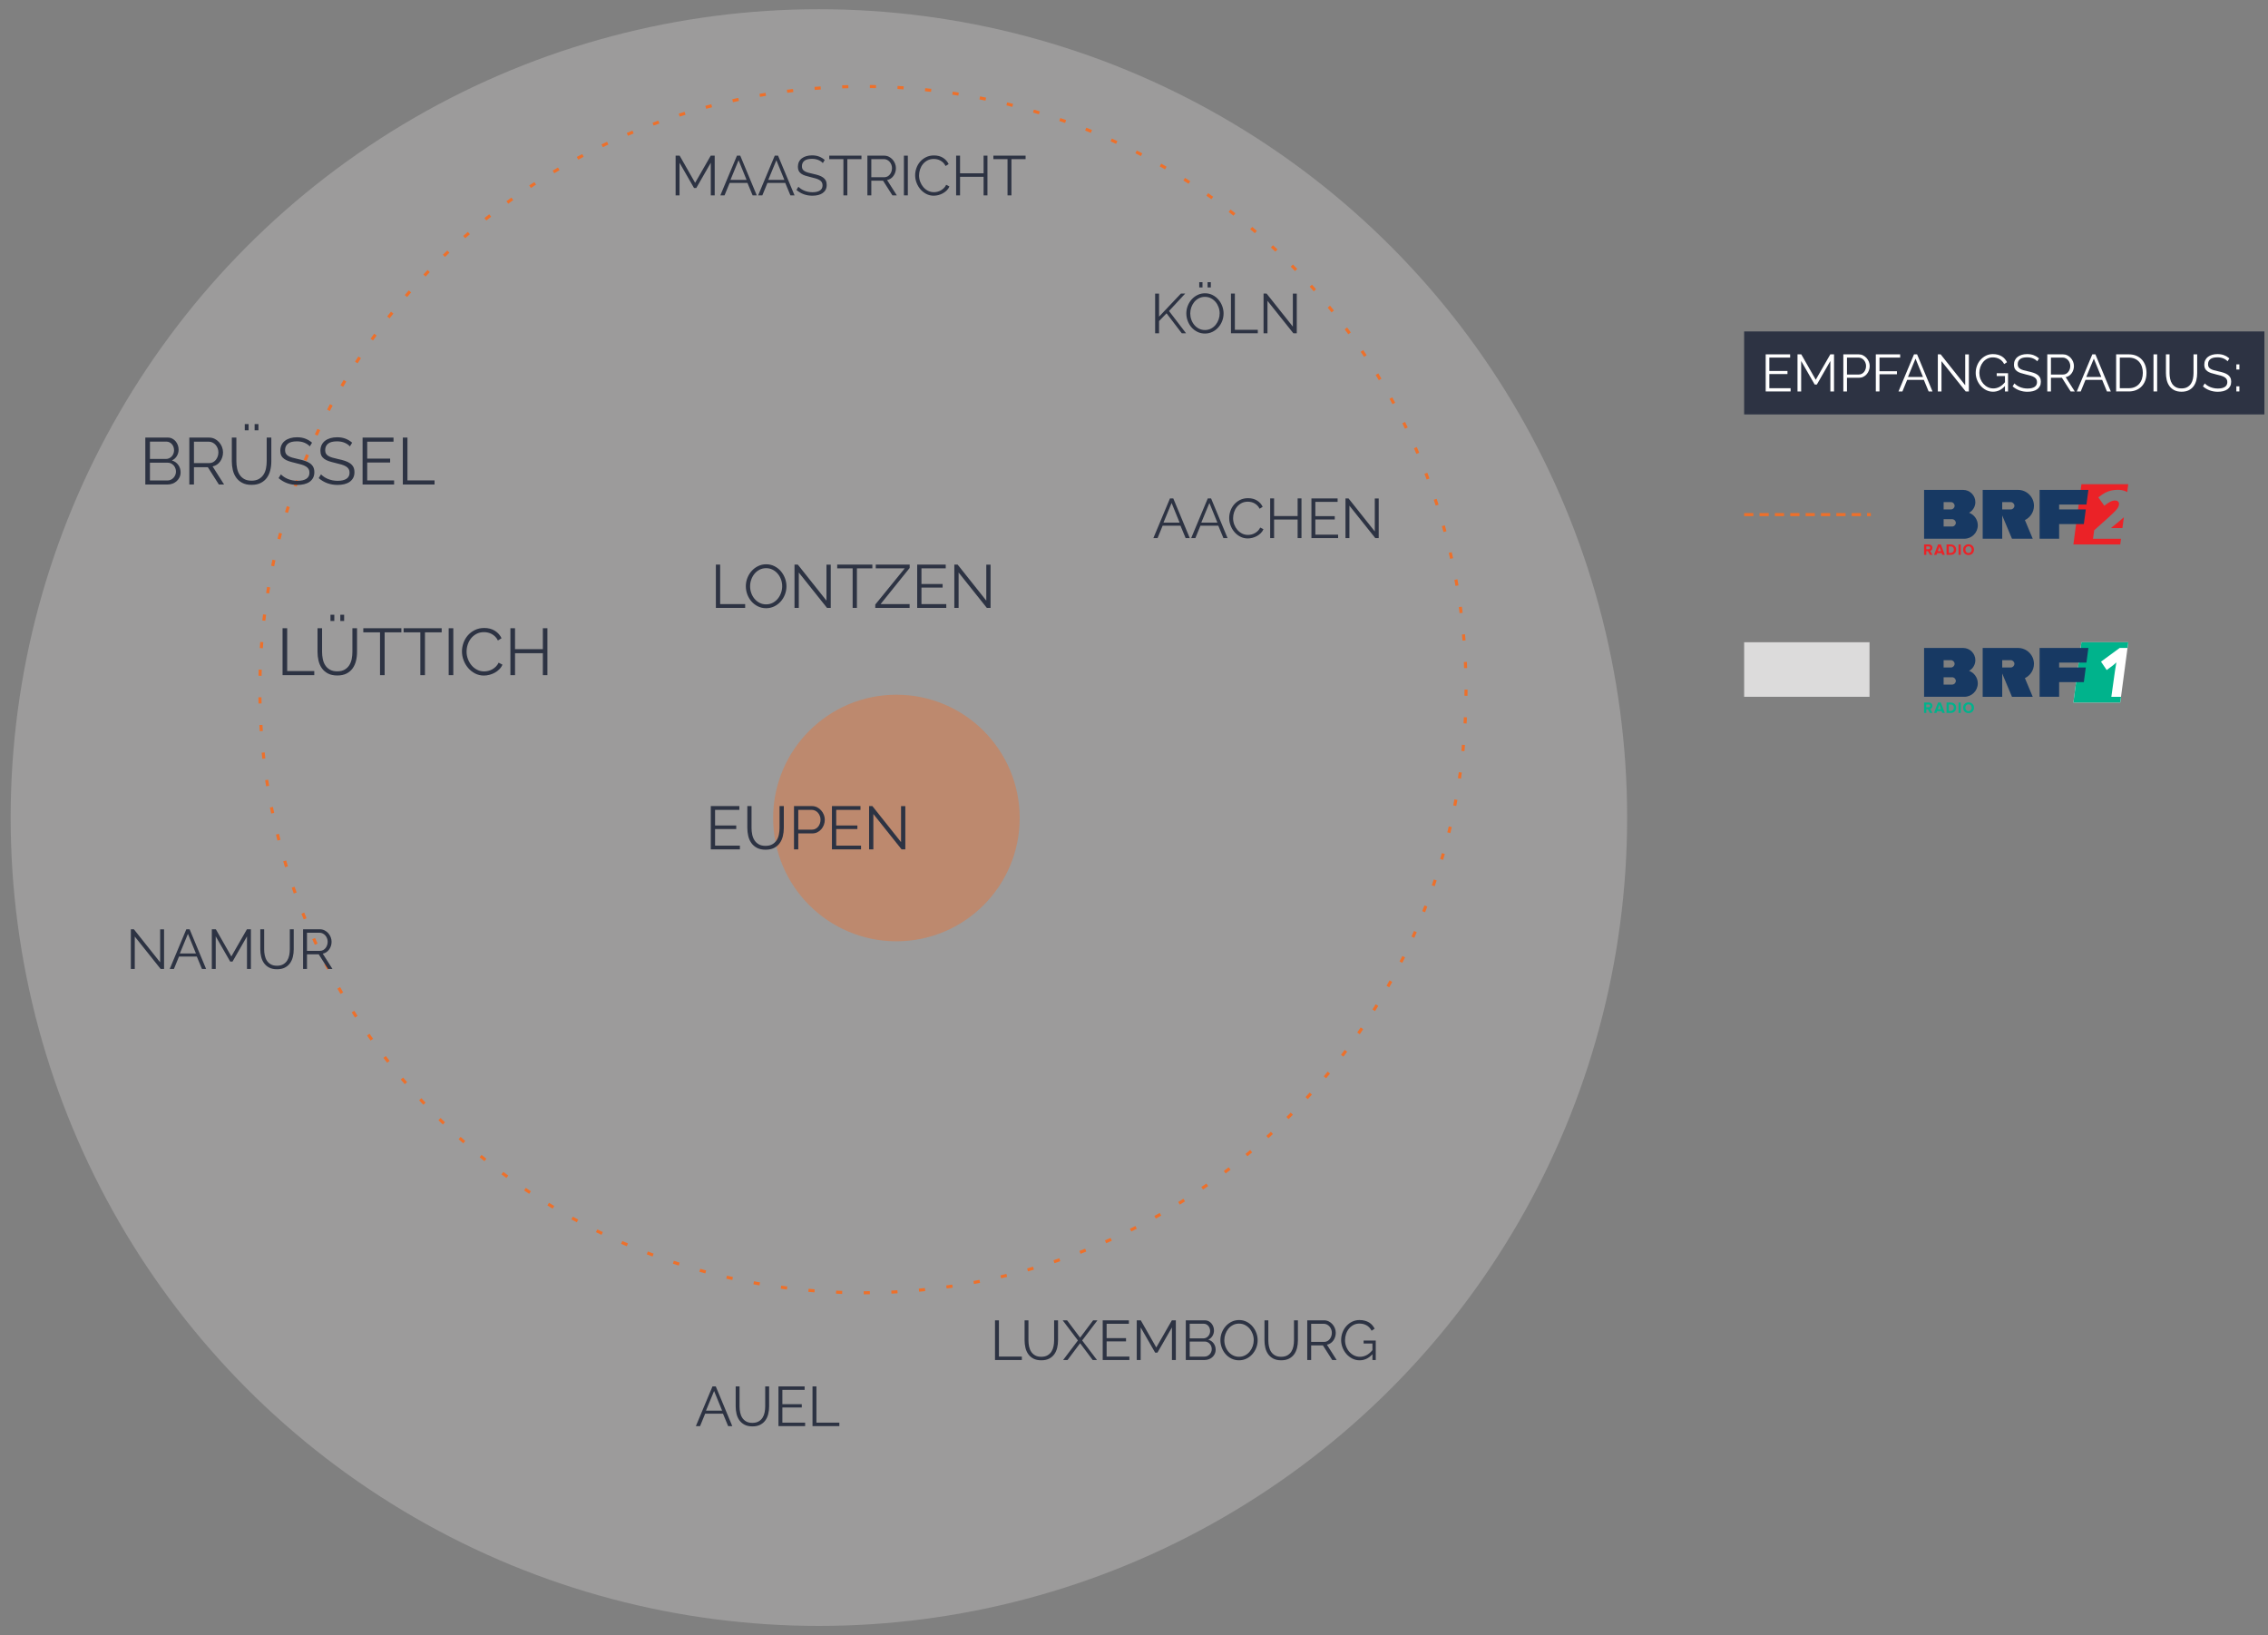 <?xml version="1.0" encoding="utf-8"?>
<!-- Generator: Adobe Illustrator 16.0.0, SVG Export Plug-In . SVG Version: 6.00 Build 0)  -->
<!DOCTYPE svg PUBLIC "-//W3C//DTD SVG 1.1//EN" "http://www.w3.org/Graphics/SVG/1.1/DTD/svg11.dtd">
<svg version="1.1" id="Layer_1" xmlns="http://www.w3.org/2000/svg" xmlns:xlink="http://www.w3.org/1999/xlink" x="0px" y="0px"
	 width="738px" height="532px" viewBox="0 0 738 532" enable-background="new 0 0 738 532" xml:space="preserve">
<rect x="0" y="0" width="738" height="532" fill="#808080" stroke="none"/>
<g>
	<circle opacity="0.3" fill="#DCDBDB" cx="266.465" cy="265.999" r="263"/>
	<circle opacity="0.4" fill="#ED702B" cx="291.691" cy="266.138" r="40.112"/>
	<g>
		<path fill="#2D3343" d="M240.76,275.122v1.23h-9.467v-14.092h9.288v1.229h-7.899v5.082h6.888v1.171h-6.888v5.379H240.76z"/>
		<path fill="#2D3343" d="M249.097,275.201c0.885,0,1.623-0.168,2.213-0.506c0.588-0.337,1.058-0.78,1.408-1.329
			s0.597-1.175,0.735-1.877c0.139-0.701,0.208-1.408,0.208-2.123v-7.105h1.39v7.105c0,0.952-0.106,1.856-0.318,2.709
			c-0.212,0.854-0.553,1.604-1.021,2.254c-0.471,0.647-1.083,1.164-1.837,1.547c-0.755,0.385-1.675,0.575-2.759,0.575
			c-1.111,0-2.049-0.2-2.81-0.604c-0.761-0.404-1.373-0.938-1.836-1.6c-0.462-0.66-0.794-1.415-0.992-2.262
			c-0.198-0.848-0.297-1.72-0.297-2.62v-7.105h1.369v7.105c0,0.742,0.073,1.462,0.219,2.163s0.393,1.323,0.744,1.866
			c0.351,0.543,0.815,0.979,1.399,1.31C247.494,275.036,248.223,275.201,249.097,275.201z"/>
		<path fill="#2D3343" d="M258.365,276.353v-14.092h5.835c0.608,0,1.168,0.128,1.678,0.386c0.509,0.259,0.948,0.597,1.32,1.014
			c0.369,0.416,0.66,0.89,0.872,1.418c0.212,0.529,0.318,1.065,0.318,1.608c0,0.582-0.099,1.141-0.298,1.677
			c-0.198,0.536-0.477,1.01-0.833,1.42c-0.358,0.41-0.785,0.741-1.281,0.992c-0.496,0.252-1.048,0.378-1.657,0.378h-4.564v5.199
			H258.365z M259.755,269.922h4.505c0.41,0,0.785-0.09,1.121-0.268c0.337-0.18,0.627-0.417,0.864-0.716
			c0.237-0.297,0.423-0.642,0.556-1.032c0.132-0.39,0.198-0.796,0.198-1.22c0-0.438-0.076-0.851-0.228-1.24
			c-0.153-0.391-0.358-0.731-0.615-1.022c-0.259-0.291-0.564-0.519-0.915-0.685c-0.35-0.165-0.717-0.249-1.102-0.249h-4.385V269.922
			z"/>
		<path fill="#2D3343" d="M280.179,275.122v1.23h-9.468v-14.092h9.288v1.229h-7.898v5.082h6.888v1.171h-6.888v5.379H280.179z"/>
		<path fill="#2D3343" d="M284.188,264.841v11.512h-1.389v-14.092h1.07l9.33,11.73V262.28h1.39v14.072h-1.212L284.188,264.841z"/>
	</g>
	<circle fill="none" stroke="#ED702B" stroke-miterlimit="10" stroke-dasharray="2,7" cx="280.803" cy="224.372" r="196.238"/>
	<g>
		<path fill="#2D3343" d="M58.765,153.703c0,0.574-0.114,1.101-0.344,1.58c-0.229,0.481-0.536,0.896-0.924,1.247
			c-0.388,0.353-0.839,0.624-1.355,0.817c-0.515,0.194-1.067,0.291-1.655,0.291h-7.203V142.37h7.354c0.531,0,1.011,0.117,1.44,0.345
			c0.432,0.23,0.796,0.528,1.097,0.893c0.302,0.365,0.535,0.782,0.699,1.247c0.165,0.467,0.247,0.936,0.247,1.409
			c0,0.773-0.193,1.479-0.579,2.117c-0.388,0.639-0.926,1.115-1.614,1.43c0.874,0.259,1.567,0.74,2.076,1.441
			C58.512,151.954,58.765,152.771,58.765,153.703z M48.789,143.684v5.633h5.246c0.372,0,0.721-0.077,1.042-0.236
			c0.323-0.158,0.6-0.364,0.829-0.623s0.408-0.556,0.537-0.894c0.13-0.336,0.192-0.691,0.192-1.064c0-0.386-0.06-0.753-0.183-1.097
			c-0.121-0.344-0.294-0.642-0.515-0.892c-0.223-0.25-0.484-0.452-0.785-0.603s-0.632-0.225-0.988-0.225H48.789z M57.261,153.445
			c0-0.373-0.064-0.735-0.193-1.086s-0.312-0.659-0.549-0.926c-0.236-0.265-0.516-0.479-0.839-0.644
			c-0.323-0.165-0.67-0.248-1.043-0.248h-5.848v5.785h5.697c0.388,0,0.749-0.079,1.087-0.236c0.336-0.158,0.63-0.37,0.88-0.635
			c0.252-0.265,0.449-0.573,0.592-0.926C57.188,154.18,57.261,153.818,57.261,153.445z"/>
		<path fill="#2D3343" d="M61.604,157.639V142.37h6.45c0.659,0,1.265,0.141,1.817,0.42c0.553,0.28,1.029,0.645,1.43,1.098
			c0.402,0.452,0.714,0.964,0.937,1.537c0.222,0.573,0.333,1.153,0.333,1.741c0,0.56-0.082,1.094-0.247,1.603
			s-0.395,0.968-0.688,1.377c-0.294,0.408-0.649,0.752-1.064,1.031c-0.417,0.28-0.882,0.471-1.397,0.57l3.741,5.892h-1.699
			l-3.591-5.635H63.11v5.635H61.604z M63.11,150.672h4.988c0.444,0,0.85-0.097,1.215-0.291c0.364-0.193,0.677-0.454,0.935-0.785
			c0.259-0.329,0.459-0.701,0.603-1.117c0.145-0.416,0.215-0.854,0.215-1.312c0-0.458-0.082-0.899-0.247-1.322
			c-0.165-0.422-0.388-0.792-0.667-1.106c-0.279-0.315-0.609-0.567-0.988-0.753c-0.38-0.186-0.779-0.279-1.194-0.279H63.11V150.672z
			"/>
		<path fill="#2D3343" d="M81.84,156.392c0.96,0,1.759-0.183,2.397-0.55c0.638-0.364,1.146-0.845,1.526-1.438
			c0.38-0.597,0.645-1.273,0.796-2.032c0.15-0.761,0.225-1.528,0.225-2.302v-7.699h1.506v7.699c0,1.032-0.115,2.011-0.345,2.935
			c-0.229,0.926-0.598,1.738-1.106,2.441c-0.509,0.702-1.172,1.261-1.989,1.678c-0.817,0.415-1.812,0.624-2.988,0.624
			c-1.205,0-2.219-0.22-3.044-0.656c-0.823-0.438-1.487-1.015-1.988-1.731c-0.502-0.718-0.861-1.534-1.076-2.452
			c-0.215-0.916-0.321-1.862-0.321-2.838v-7.699h1.483v7.699c0,0.803,0.079,1.584,0.237,2.344c0.156,0.761,0.427,1.435,0.806,2.022
			c0.38,0.588,0.886,1.06,1.516,1.418C80.105,156.212,80.894,156.392,81.84,156.392z M79.646,140.006v-2.021h1.247v2.021H79.646z
			 M82.85,140.006v-2.021h1.247v2.021H82.85z"/>
		<path fill="#2D3343" d="M100.804,145.231c-0.43-0.488-1.003-0.882-1.721-1.183c-0.717-0.302-1.532-0.452-2.45-0.452
			c-1.349,0-2.331,0.255-2.946,0.764c-0.617,0.509-0.924,1.2-0.924,2.074c0,0.461,0.082,0.837,0.247,1.129
			c0.165,0.294,0.418,0.55,0.763,0.765c0.344,0.215,0.785,0.4,1.322,0.559c0.538,0.158,1.172,0.315,1.903,0.474
			c0.817,0.171,1.553,0.364,2.205,0.579c0.65,0.215,1.206,0.485,1.665,0.808s0.81,0.713,1.054,1.172
			c0.243,0.458,0.366,1.032,0.366,1.72c0,0.703-0.137,1.312-0.408,1.827c-0.273,0.517-0.653,0.946-1.141,1.291
			c-0.486,0.344-1.068,0.599-1.741,0.764c-0.674,0.165-1.412,0.247-2.215,0.247c-2.365,0-4.408-0.738-6.129-2.215l0.753-1.226
			c0.271,0.287,0.598,0.559,0.979,0.817c0.379,0.259,0.803,0.482,1.268,0.677c0.465,0.193,0.965,0.344,1.494,0.452
			c0.53,0.106,1.091,0.162,1.679,0.162c1.218,0,2.167-0.22,2.848-0.656c0.682-0.438,1.022-1.1,1.022-1.99
			c0-0.474-0.097-0.87-0.291-1.193c-0.193-0.321-0.484-0.602-0.87-0.839c-0.388-0.235-0.868-0.44-1.441-0.612
			c-0.573-0.173-1.24-0.344-2-0.517c-0.803-0.186-1.505-0.38-2.107-0.58c-0.602-0.2-1.111-0.452-1.526-0.753
			c-0.415-0.3-0.728-0.662-0.936-1.085s-0.312-0.943-0.312-1.559c0-0.703,0.132-1.33,0.397-1.882
			c0.265-0.553,0.641-1.012,1.129-1.377c0.487-0.366,1.062-0.646,1.72-0.838c0.659-0.194,1.392-0.291,2.194-0.291
			c1.018,0,1.924,0.153,2.72,0.462c0.797,0.309,1.516,0.742,2.161,1.303L100.804,145.231z"/>
		<path fill="#2D3343" d="M113.855,145.231c-0.43-0.488-1.003-0.882-1.721-1.183c-0.717-0.302-1.532-0.452-2.45-0.452
			c-1.349,0-2.331,0.255-2.946,0.764c-0.617,0.509-0.924,1.2-0.924,2.074c0,0.461,0.082,0.837,0.247,1.129
			c0.165,0.294,0.418,0.55,0.763,0.765c0.344,0.215,0.785,0.4,1.322,0.559c0.538,0.158,1.172,0.315,1.903,0.474
			c0.817,0.171,1.553,0.364,2.205,0.579c0.65,0.215,1.206,0.485,1.665,0.808s0.81,0.713,1.054,1.172
			c0.243,0.458,0.366,1.032,0.366,1.72c0,0.703-0.137,1.312-0.408,1.827c-0.273,0.517-0.653,0.946-1.141,1.291
			c-0.486,0.344-1.067,0.599-1.741,0.764s-1.412,0.247-2.215,0.247c-2.365,0-4.408-0.738-6.129-2.215l0.753-1.226
			c0.271,0.287,0.598,0.559,0.979,0.817c0.379,0.259,0.803,0.482,1.268,0.677c0.465,0.193,0.965,0.344,1.494,0.452
			c0.53,0.106,1.091,0.162,1.679,0.162c1.218,0,2.167-0.22,2.848-0.656c0.682-0.438,1.022-1.1,1.022-1.99
			c0-0.474-0.097-0.87-0.291-1.193c-0.193-0.321-0.484-0.602-0.87-0.839c-0.388-0.235-0.868-0.44-1.441-0.612
			c-0.573-0.173-1.24-0.344-2-0.517c-0.803-0.186-1.505-0.38-2.107-0.58c-0.602-0.2-1.111-0.452-1.526-0.753
			c-0.415-0.3-0.728-0.662-0.936-1.085s-0.312-0.943-0.312-1.559c0-0.703,0.132-1.33,0.397-1.882
			c0.265-0.553,0.641-1.012,1.129-1.377c0.487-0.366,1.062-0.646,1.72-0.838c0.659-0.194,1.392-0.291,2.194-0.291
			c1.018,0,1.924,0.153,2.72,0.462c0.797,0.309,1.516,0.742,2.161,1.303L113.855,145.231z"/>
		<path fill="#2D3343" d="M128.241,156.306v1.333h-10.257V142.37h10.063v1.335h-8.559v5.505h7.462v1.268h-7.462v5.828H128.241z"/>
		<path fill="#2D3343" d="M131.08,157.639V142.37h1.505v13.936h8.816v1.333H131.08z"/>
	</g>
	<g>
		<path fill="#2D3343" d="M232.946,197.782V183.69h1.39v12.861h8.138v1.23H232.946z"/>
		<path fill="#2D3343" d="M249.302,197.881c-0.979,0-1.875-0.2-2.689-0.604c-0.814-0.403-1.512-0.939-2.094-1.608
			c-0.583-0.667-1.032-1.432-1.351-2.292c-0.317-0.859-0.476-1.74-0.476-2.64c0-0.94,0.169-1.84,0.505-2.699
			c0.338-0.861,0.805-1.622,1.4-2.284c0.595-0.661,1.296-1.188,2.104-1.576c0.808-0.392,1.682-0.587,2.62-0.587
			c0.979,0,1.877,0.209,2.689,0.625c0.814,0.417,1.509,0.963,2.085,1.638c0.575,0.676,1.021,1.439,1.34,2.293
			c0.317,0.854,0.476,1.724,0.476,2.61c0,0.939-0.169,1.84-0.505,2.699c-0.338,0.86-0.802,1.618-1.391,2.272
			c-0.588,0.656-1.286,1.178-2.094,1.568S250.242,197.881,249.302,197.881z M244.081,190.736c0,0.767,0.126,1.505,0.378,2.213
			c0.25,0.707,0.607,1.336,1.071,1.885c0.463,0.55,1.013,0.987,1.647,1.311c0.635,0.324,1.344,0.486,2.124,0.486
			c0.795,0,1.516-0.172,2.163-0.516c0.649-0.344,1.198-0.795,1.647-1.351c0.451-0.556,0.798-1.184,1.042-1.885
			c0.245-0.701,0.368-1.417,0.368-2.144c0-0.768-0.129-1.506-0.388-2.213c-0.259-0.708-0.618-1.335-1.082-1.877
			c-0.462-0.541-1.012-0.976-1.646-1.299c-0.636-0.325-1.337-0.486-2.104-0.486c-0.795,0-1.516,0.168-2.163,0.506
			c-0.649,0.337-1.198,0.783-1.647,1.339c-0.451,0.556-0.798,1.186-1.042,1.887C244.204,189.294,244.081,190.008,244.081,190.736z"
			/>
		<path fill="#2D3343" d="M259.921,186.27v11.513h-1.39V183.69h1.071l9.33,11.73V183.71h1.39v14.072h-1.212L259.921,186.27z"/>
		<path fill="#2D3343" d="M283.858,184.919h-5.022v12.863h-1.389v-12.863h-5.022v-1.229h11.434V184.919z"/>
		<path fill="#2D3343" d="M284.812,196.69l9.587-11.771h-9.429v-1.229h11.036v1.09l-9.468,11.771h9.448v1.23h-11.175V196.69z"/>
		<path fill="#2D3343" d="M307.915,196.552v1.23h-9.467V183.69h9.288v1.229h-7.899v5.082h6.888v1.171h-6.888v5.38H307.915z"/>
		<path fill="#2D3343" d="M311.925,186.27v11.513h-1.39V183.69h1.071l9.33,11.73V183.71h1.389v14.072h-1.211L311.925,186.27z"/>
	</g>
	<g>
		<path fill="#2D3343" d="M91.943,219.668V204.4h1.506v13.936h8.816v1.332H91.943z"/>
		<path fill="#2D3343" d="M109.727,218.421c0.96,0,1.759-0.183,2.397-0.549c0.638-0.365,1.146-0.845,1.526-1.439
			c0.38-0.596,0.645-1.272,0.796-2.032c0.15-0.761,0.225-1.528,0.225-2.302V204.4h1.506v7.698c0,1.032-0.114,2.011-0.344,2.936
			s-0.598,1.737-1.106,2.44c-0.509,0.702-1.173,1.262-1.99,1.679c-0.817,0.415-1.812,0.623-2.988,0.623
			c-1.205,0-2.218-0.22-3.044-0.656c-0.823-0.438-1.487-1.014-1.988-1.731c-0.502-0.717-0.86-1.534-1.075-2.452
			c-0.215-0.916-0.322-1.862-0.322-2.838V204.4h1.483v7.698c0,0.803,0.079,1.585,0.237,2.344c0.156,0.761,0.427,1.435,0.806,2.022
			c0.38,0.588,0.886,1.06,1.516,1.418C107.992,218.242,108.78,218.421,109.727,218.421z M107.533,202.035v-2.021h1.247v2.021
			H107.533z M110.736,202.035v-2.021h1.247v2.021H110.736z"/>
		<path fill="#2D3343" d="M130.604,205.734h-5.44v13.934h-1.505v-13.934h-5.44V204.4h12.386V205.734z"/>
		<path fill="#2D3343" d="M143.721,205.734h-5.44v13.934h-1.505v-13.934h-5.44V204.4h12.386V205.734z"/>
		<path fill="#2D3343" d="M146,219.668V204.4h1.506v15.268H146z"/>
		<path fill="#2D3343" d="M150.321,211.928c0-0.918,0.161-1.832,0.484-2.743c0.321-0.909,0.792-1.724,1.409-2.44
			c0.615-0.716,1.376-1.301,2.279-1.751c0.902-0.452,1.927-0.679,3.073-0.679c1.362,0,2.526,0.309,3.494,0.926
			c0.968,0.615,1.682,1.418,2.141,2.408l-1.183,0.73c-0.244-0.501-0.541-0.924-0.894-1.269c-0.351-0.344-0.727-0.623-1.127-0.838
			c-0.402-0.215-0.817-0.37-1.249-0.464c-0.43-0.092-0.853-0.139-1.268-0.139c-0.918,0-1.729,0.186-2.43,0.559
			c-0.703,0.373-1.294,0.859-1.773,1.462c-0.481,0.603-0.844,1.279-1.088,2.032c-0.243,0.753-0.364,1.517-0.364,2.29
			c0,0.847,0.146,1.656,0.44,2.43s0.694,1.459,1.203,2.054c0.51,0.596,1.111,1.069,1.808,1.419c0.695,0.353,1.451,0.527,2.269,0.527
			c0.43,0,0.87-0.054,1.322-0.162c0.451-0.106,0.889-0.279,1.312-0.515c0.421-0.237,0.812-0.53,1.171-0.882
			c0.358-0.351,0.659-0.777,0.902-1.279l1.247,0.644c-0.243,0.574-0.588,1.079-1.032,1.518c-0.443,0.438-0.938,0.806-1.482,1.106
			c-0.546,0.302-1.123,0.531-1.731,0.688c-0.609,0.158-1.208,0.238-1.795,0.238c-1.047,0-2.008-0.229-2.882-0.688
			c-0.875-0.459-1.626-1.057-2.258-1.796c-0.632-0.738-1.121-1.577-1.474-2.516C150.497,213.859,150.321,212.901,150.321,211.928z"
			/>
		<path fill="#2D3343" d="M178.124,204.4v15.268h-1.482v-7.14h-9.053v7.14h-1.505V204.4h1.505v6.796h9.053V204.4H178.124z"/>
	</g>
	<g>
		<path fill="#2D3343" d="M43.853,304.706v10.554h-1.274v-12.918h0.983l8.552,10.753v-10.735h1.272v12.9h-1.109L43.853,304.706z"/>
		<path fill="#2D3343" d="M60.629,302.342h1.073l5.367,12.918h-1.347l-1.674-4.04h-5.804l-1.656,4.04h-1.364L60.629,302.342z
			 M63.758,310.22l-2.603-6.387l-2.638,6.387H63.758z"/>
		<path fill="#2D3343" d="M80.37,315.26v-10.608l-4.714,8.206H74.91l-4.712-8.206v10.608h-1.274v-12.918h1.312l5.04,8.842
			l5.075-8.842h1.292v12.918H80.37z"/>
		<path fill="#2D3343" d="M90.123,314.205c0.812,0,1.488-0.155,2.027-0.466c0.541-0.309,0.971-0.716,1.292-1.218
			c0.321-0.504,0.546-1.077,0.674-1.721c0.128-0.643,0.19-1.29,0.19-1.946v-6.513h1.274v6.513c0,0.874-0.097,1.701-0.29,2.484
			c-0.196,0.782-0.508,1.47-0.938,2.064c-0.43,0.595-0.99,1.068-1.684,1.42c-0.691,0.353-1.534,0.526-2.528,0.526
			c-1.019,0-1.877-0.184-2.574-0.554c-0.698-0.37-1.259-0.857-1.684-1.465c-0.425-0.606-0.729-1.298-0.909-2.074
			c-0.183-0.777-0.273-1.577-0.273-2.402v-6.513h1.256v6.513c0,0.681,0.065,1.341,0.2,1.983c0.134,0.644,0.36,1.214,0.682,1.711
			c0.321,0.498,0.749,0.896,1.282,1.2C88.655,314.053,89.322,314.205,90.123,314.205z"/>
		<path fill="#2D3343" d="M98.618,315.26v-12.918h5.46c0.557,0,1.069,0.118,1.538,0.354c0.465,0.237,0.868,0.546,1.209,0.929
			c0.34,0.382,0.603,0.816,0.792,1.301c0.188,0.484,0.281,0.978,0.281,1.473c0,0.474-0.069,0.926-0.209,1.357
			c-0.141,0.43-0.334,0.817-0.583,1.163c-0.248,0.347-0.549,0.638-0.899,0.874c-0.353,0.237-0.746,0.396-1.185,0.482l3.166,4.985
			h-1.436l-3.04-4.768h-3.82v4.768H98.618z M99.893,309.363h4.221c0.377,0,0.719-0.08,1.029-0.245
			c0.309-0.163,0.571-0.385,0.791-0.664c0.219-0.277,0.388-0.595,0.509-0.945c0.121-0.352,0.183-0.722,0.183-1.111
			c0-0.388-0.07-0.761-0.21-1.117c-0.139-0.359-0.327-0.671-0.563-0.938c-0.235-0.267-0.516-0.479-0.837-0.638
			c-0.321-0.156-0.659-0.235-1.01-0.235h-4.112V309.363z"/>
	</g>
	<g>
		<path fill="#2D3343" d="M231.84,451.07h1.073l5.367,12.918h-1.347l-1.674-4.04h-5.804l-1.656,4.04h-1.364L231.84,451.07z
			 M234.969,458.948l-2.602-6.387l-2.639,6.387H234.969z"/>
		<path fill="#2D3343" d="M244.812,462.934c0.812,0,1.488-0.155,2.027-0.466c0.541-0.308,0.971-0.715,1.292-1.218
			c0.322-0.504,0.547-1.077,0.674-1.72c0.128-0.644,0.19-1.291,0.19-1.947v-6.513h1.274v6.513c0,0.874-0.097,1.701-0.29,2.484
			c-0.195,0.782-0.508,1.471-0.938,2.064c-0.43,0.595-0.99,1.068-1.684,1.42c-0.691,0.353-1.534,0.527-2.527,0.527
			c-1.02,0-1.878-0.185-2.575-0.555c-0.698-0.37-1.259-0.857-1.684-1.465c-0.425-0.605-0.729-1.297-0.909-2.074
			c-0.183-0.776-0.273-1.576-0.273-2.402v-6.513h1.256v6.513c0,0.681,0.066,1.341,0.2,1.984c0.134,0.643,0.36,1.213,0.682,1.71
			c0.321,0.498,0.749,0.896,1.282,1.2C243.345,462.781,244.012,462.934,244.812,462.934z"/>
		<path fill="#2D3343" d="M261.987,462.86v1.128h-8.68V451.07h8.516v1.128h-7.241v4.658h6.314v1.072h-6.314v4.932H261.987z"/>
		<path fill="#2D3343" d="M264.389,463.988V451.07h1.274v11.79h7.46v1.128H264.389z"/>
	</g>
	<g>
		<path fill="#2D3343" d="M323.772,442.485v-12.918h1.274v11.79h7.46v1.128H323.772z"/>
		<path fill="#2D3343" d="M338.821,441.431c0.812,0,1.487-0.155,2.027-0.466c0.541-0.309,0.971-0.715,1.292-1.218
			c0.321-0.504,0.546-1.077,0.674-1.721c0.127-0.643,0.19-1.29,0.19-1.946v-6.513h1.274v6.513c0,0.874-0.097,1.701-0.291,2.484
			c-0.195,0.782-0.507,1.471-0.938,2.064c-0.43,0.595-0.99,1.068-1.683,1.42c-0.691,0.353-1.535,0.526-2.528,0.526
			c-1.02,0-1.877-0.184-2.575-0.554c-0.697-0.37-1.258-0.857-1.683-1.465c-0.425-0.606-0.729-1.297-0.909-2.074
			c-0.183-0.777-0.273-1.576-0.273-2.402v-6.513h1.255v6.513c0,0.681,0.066,1.341,0.2,1.984c0.135,0.643,0.36,1.213,0.682,1.71
			c0.322,0.498,0.75,0.896,1.283,1.2C337.353,441.278,338.02,441.431,338.821,441.431z"/>
		<path fill="#2D3343" d="M347.226,429.567l4.24,5.639l4.238-5.639h1.402l-4.969,6.55l4.822,6.368h-1.401l-4.093-5.458l-4.095,5.458
			h-1.438l4.821-6.368l-4.967-6.55H347.226z"/>
		<path fill="#2D3343" d="M367.495,441.357v1.128h-8.68v-12.918h8.516v1.128h-7.241v4.658h6.314v1.072h-6.314v4.932H367.495z"/>
		<path fill="#2D3343" d="M381.343,442.485v-10.608l-4.714,8.206h-0.746l-4.712-8.206v10.608h-1.274v-12.918h1.312l5.04,8.842
			l5.075-8.842h1.292v12.918H381.343z"/>
		<path fill="#2D3343" d="M395.57,439.156c0,0.484-0.097,0.931-0.291,1.337c-0.193,0.406-0.453,0.758-0.781,1.055
			c-0.328,0.298-0.709,0.528-1.147,0.691c-0.436,0.163-0.902,0.246-1.4,0.246h-6.096v-12.918h6.224c0.449,0,0.854,0.097,1.218,0.291
			c0.365,0.193,0.674,0.445,0.929,0.754c0.256,0.311,0.452,0.662,0.592,1.057c0.139,0.395,0.21,0.791,0.21,1.19
			c0,0.656-0.165,1.254-0.493,1.793c-0.326,0.54-0.781,0.943-1.363,1.21c0.74,0.218,1.325,0.625,1.756,1.22
			C395.355,437.677,395.57,438.368,395.57,439.156z M387.129,430.677v4.768h4.438c0.316,0,0.611-0.066,0.884-0.201
			c0.273-0.134,0.506-0.31,0.699-0.527c0.194-0.219,0.346-0.471,0.456-0.755c0.109-0.286,0.163-0.585,0.163-0.901
			c0-0.328-0.052-0.637-0.153-0.927c-0.104-0.291-0.249-0.543-0.438-0.756c-0.187-0.212-0.408-0.382-0.663-0.509
			c-0.256-0.128-0.533-0.191-0.837-0.191H387.129z M394.298,438.938c0-0.316-0.055-0.621-0.163-0.919
			c-0.11-0.297-0.266-0.559-0.466-0.783s-0.436-0.405-0.709-0.546c-0.272-0.139-0.566-0.208-0.882-0.208h-4.949v4.894h4.821
			c0.328,0,0.634-0.065,0.92-0.2c0.284-0.134,0.532-0.312,0.746-0.536c0.211-0.225,0.378-0.486,0.499-0.783
			S394.298,439.253,394.298,438.938z"/>
		<path fill="#2D3343" d="M403.177,442.575c-0.897,0-1.719-0.184-2.465-0.554s-1.386-0.861-1.921-1.475
			c-0.532-0.612-0.944-1.312-1.237-2.102c-0.29-0.788-0.436-1.595-0.436-2.42c0-0.86,0.155-1.685,0.463-2.475
			c0.311-0.788,0.738-1.484,1.283-2.092c0.546-0.605,1.188-1.089,1.929-1.445c0.739-0.359,1.541-0.538,2.401-0.538
			c0.898,0,1.721,0.192,2.467,0.573c0.745,0.383,1.383,0.882,1.909,1.501c0.528,0.618,0.938,1.319,1.229,2.102
			c0.291,0.783,0.437,1.581,0.437,2.394c0,0.861-0.155,1.685-0.464,2.473c-0.311,0.79-0.735,1.483-1.274,2.084
			c-0.54,0.601-1.18,1.081-1.919,1.438C404.839,442.397,404.038,442.575,403.177,442.575z M398.393,436.025
			c0,0.704,0.114,1.381,0.346,2.029c0.229,0.649,0.557,1.226,0.981,1.728c0.426,0.505,0.928,0.905,1.511,1.202
			c0.582,0.298,1.231,0.446,1.946,0.446c0.729,0,1.39-0.158,1.983-0.474c0.595-0.315,1.098-0.729,1.511-1.237
			c0.412-0.511,0.73-1.086,0.955-1.729s0.336-1.299,0.336-1.966c0-0.702-0.118-1.38-0.354-2.028
			c-0.237-0.648-0.566-1.222-0.991-1.719c-0.425-0.498-0.929-0.896-1.511-1.192c-0.581-0.297-1.226-0.446-1.929-0.446
			c-0.729,0-1.389,0.155-1.983,0.464c-0.595,0.311-1.097,0.719-1.511,1.229c-0.411,0.509-0.729,1.085-0.954,1.729
			C398.504,434.704,398.393,435.358,398.393,436.025z"/>
		<path fill="#2D3343" d="M416.878,441.431c0.812,0,1.488-0.155,2.027-0.466c0.541-0.309,0.971-0.715,1.292-1.218
			c0.321-0.504,0.546-1.077,0.674-1.721c0.128-0.643,0.19-1.29,0.19-1.946v-6.513h1.274v6.513c0,0.874-0.097,1.701-0.29,2.484
			c-0.196,0.782-0.508,1.471-0.938,2.064c-0.43,0.595-0.99,1.068-1.684,1.42c-0.691,0.353-1.534,0.526-2.528,0.526
			c-1.019,0-1.877-0.184-2.574-0.554c-0.698-0.37-1.259-0.857-1.684-1.465c-0.425-0.606-0.729-1.297-0.909-2.074
			c-0.183-0.777-0.273-1.576-0.273-2.402v-6.513h1.256v6.513c0,0.681,0.065,1.341,0.2,1.984c0.134,0.643,0.36,1.213,0.682,1.71
			c0.321,0.498,0.749,0.896,1.282,1.2C415.41,441.278,416.077,441.431,416.878,441.431z"/>
		<path fill="#2D3343" d="M425.373,442.485v-12.918h5.46c0.557,0,1.069,0.118,1.537,0.354c0.466,0.237,0.869,0.546,1.21,0.929
			c0.34,0.382,0.603,0.816,0.792,1.301c0.188,0.484,0.281,0.978,0.281,1.474c0,0.473-0.069,0.925-0.209,1.356
			c-0.141,0.43-0.334,0.817-0.583,1.163c-0.249,0.348-0.549,0.638-0.899,0.874c-0.353,0.237-0.746,0.397-1.184,0.482l3.166,4.985
			h-1.437l-3.04-4.767h-3.82v4.767H425.373z M426.647,436.589h4.221c0.377,0,0.719-0.08,1.029-0.245
			c0.309-0.163,0.571-0.385,0.791-0.664c0.219-0.277,0.388-0.595,0.509-0.944c0.122-0.353,0.183-0.723,0.183-1.111
			s-0.07-0.762-0.21-1.118c-0.139-0.358-0.327-0.671-0.563-0.937c-0.236-0.267-0.516-0.48-0.837-0.639
			c-0.321-0.156-0.659-0.235-1.01-0.235h-4.112V436.589z"/>
		<path fill="#2D3343" d="M446.589,440.594c-1.2,1.321-2.585,1.981-4.148,1.981c-0.874,0-1.677-0.187-2.411-0.563
			c-0.733-0.376-1.37-0.874-1.91-1.492c-0.541-0.617-0.962-1.318-1.265-2.102c-0.304-0.782-0.455-1.585-0.455-2.41
			c0-0.861,0.148-1.687,0.445-2.475c0.298-0.788,0.713-1.483,1.247-2.084c0.533-0.6,1.165-1.079,1.892-1.436
			c0.729-0.359,1.521-0.538,2.385-0.538c0.63,0,1.206,0.071,1.729,0.21c0.521,0.139,0.985,0.333,1.391,0.581
			c0.407,0.249,0.759,0.546,1.057,0.892c0.297,0.346,0.547,0.726,0.754,1.138l-0.982,0.655c-0.425-0.801-0.977-1.389-1.655-1.766
			c-0.681-0.376-1.449-0.563-2.312-0.563c-0.716,0-1.362,0.152-1.937,0.454c-0.577,0.304-1.068,0.707-1.476,1.212
			c-0.405,0.502-0.719,1.078-0.937,1.728c-0.218,0.648-0.326,1.318-0.326,2.01c0,0.729,0.123,1.42,0.371,2.074
			c0.249,0.655,0.593,1.229,1.029,1.721c0.437,0.49,0.948,0.882,1.538,1.172c0.588,0.293,1.228,0.438,1.919,0.438
			c0.739,0,1.447-0.173,2.119-0.519c0.674-0.346,1.319-0.896,1.938-1.647v-2.147h-2.875v-0.981h3.949v6.35h-1.074V440.594z"/>
	</g>
	<g>
		<path fill="#2D3343" d="M380.708,162.155h1.072l5.368,12.917h-1.348l-1.673-4.04h-5.805l-1.655,4.04h-1.365L380.708,162.155z
			 M383.837,170.032l-2.603-6.387l-2.638,6.387H383.837z"/>
		<path fill="#2D3343" d="M393.007,162.155h1.072l5.368,12.917H398.1l-1.673-4.04h-5.804l-1.656,4.04h-1.364L393.007,162.155z
			 M396.136,170.032l-2.603-6.387l-2.638,6.387H396.136z"/>
		<path fill="#2D3343" d="M399.974,168.522c0-0.777,0.138-1.549,0.41-2.319c0.271-0.771,0.669-1.459,1.19-2.066
			c0.522-0.605,1.165-1.1,1.929-1.482c0.765-0.382,1.632-0.572,2.603-0.572c1.151,0,2.139,0.261,2.956,0.782
			c0.819,0.521,1.423,1.2,1.811,2.036l-1,0.619c-0.206-0.423-0.458-0.782-0.756-1.072c-0.297-0.291-0.615-0.528-0.954-0.71
			c-0.34-0.182-0.691-0.312-1.055-0.393c-0.365-0.077-0.723-0.117-1.074-0.117c-0.777,0-1.462,0.158-2.057,0.473
			c-0.595,0.315-1.095,0.729-1.501,1.237s-0.712,1.083-0.919,1.719c-0.207,0.639-0.309,1.284-0.309,1.938
			c0,0.716,0.123,1.4,0.372,2.057c0.248,0.654,0.589,1.234,1.019,1.738c0.432,0.502,0.94,0.902,1.528,1.2
			c0.59,0.297,1.229,0.445,1.921,0.445c0.363,0,0.736-0.045,1.119-0.137c0.382-0.091,0.751-0.236,1.11-0.437
			c0.356-0.2,0.688-0.449,0.991-0.746c0.302-0.297,0.558-0.657,0.765-1.082l1.055,0.546c-0.207,0.484-0.498,0.912-0.874,1.282
			c-0.377,0.37-0.795,0.684-1.255,0.937c-0.461,0.256-0.95,0.449-1.466,0.584c-0.515,0.132-1.021,0.2-1.519,0.2
			c-0.887,0-1.699-0.194-2.438-0.584c-0.74-0.387-1.376-0.895-1.909-1.518c-0.535-0.625-0.95-1.335-1.247-2.129
			C400.122,170.157,399.974,169.348,399.974,168.522z"/>
		<path fill="#2D3343" d="M423.499,162.155v12.917h-1.255v-6.041h-7.66v6.041h-1.274v-12.917h1.274v5.748h7.66v-5.748H423.499z"/>
		<path fill="#2D3343" d="M435.417,173.945v1.127h-8.679v-12.917h8.516v1.127h-7.241v4.658h6.314v1.073h-6.314v4.932H435.417z"/>
		<path fill="#2D3343" d="M439.094,164.52v10.553h-1.274v-12.917h0.983l8.552,10.753v-10.735h1.272v12.899h-1.109L439.094,164.52z"
			/>
	</g>
	<g>
		<path fill="#2D3343" d="M375.876,108.43v-12.9h1.275v7.497l7.113-7.515h1.402l-5.277,5.676l5.549,7.242h-1.4l-4.949-6.495
			l-2.438,2.527v3.968H375.876z"/>
		<path fill="#2D3343" d="M392.09,108.52c-0.898,0-1.719-0.184-2.466-0.554c-0.746-0.37-1.386-0.861-1.92-1.475
			c-0.533-0.612-0.945-1.312-1.237-2.102c-0.291-0.788-0.437-1.595-0.437-2.42c0-0.861,0.155-1.685,0.464-2.475
			c0.31-0.788,0.738-1.484,1.282-2.092c0.546-0.605,1.189-1.089,1.929-1.445c0.74-0.359,1.541-0.538,2.402-0.538
			c0.897,0,1.72,0.192,2.467,0.573c0.744,0.383,1.382,0.882,1.909,1.501c0.528,0.618,0.937,1.319,1.229,2.102
			c0.291,0.783,0.437,1.581,0.437,2.394c0,0.861-0.155,1.685-0.464,2.473c-0.31,0.79-0.734,1.483-1.274,2.084
			c-0.539,0.601-1.179,1.081-1.919,1.438C393.752,108.342,392.95,108.52,392.09,108.52z M387.305,101.97
			c0,0.704,0.115,1.381,0.346,2.029c0.229,0.649,0.558,1.226,0.982,1.728c0.425,0.505,0.927,0.905,1.51,1.202
			c0.582,0.297,1.231,0.446,1.947,0.446c0.729,0,1.389-0.158,1.983-0.474c0.594-0.315,1.097-0.729,1.51-1.237
			c0.412-0.511,0.73-1.086,0.955-1.729s0.336-1.299,0.336-1.966c0-0.702-0.118-1.38-0.354-2.028
			c-0.237-0.648-0.567-1.222-0.992-1.719c-0.425-0.498-0.929-0.896-1.51-1.192c-0.582-0.297-1.227-0.446-1.929-0.446
			c-0.729,0-1.39,0.155-1.984,0.464c-0.594,0.311-1.097,0.719-1.51,1.229c-0.412,0.509-0.73,1.085-0.955,1.729
			C387.416,100.648,387.305,101.303,387.305,101.97z M390.233,93.511V91.8h1.055v1.711H390.233z M392.944,93.511V91.8H394v1.711
			H392.944z"/>
		<path fill="#2D3343" d="M400.549,108.43V95.512h1.274v11.79h7.46v1.128H400.549z"/>
		<path fill="#2D3343" d="M412.431,97.877v10.553h-1.274V95.512h0.984l8.552,10.753V95.529h1.272v12.9h-1.109L412.431,97.877z"/>
	</g>
	<g>
		<path fill="#2D3343" d="M231.288,63.561V52.953l-4.714,8.206h-0.746l-4.712-8.206v10.607h-1.274V50.643h1.312l5.04,8.843
			l5.075-8.843h1.292v12.918H231.288z"/>
		<path fill="#2D3343" d="M239.804,50.643h1.072l5.368,12.918h-1.348l-1.673-4.04h-5.804l-1.656,4.04h-1.365L239.804,50.643z
			 M242.933,58.521l-2.603-6.387l-2.638,6.387H242.933z"/>
		<path fill="#2D3343" d="M252.103,50.643h1.072l5.368,12.918h-1.347l-1.674-4.04h-5.804l-1.656,4.04h-1.364L252.103,50.643z
			 M255.231,58.521l-2.603-6.387l-2.638,6.387H255.231z"/>
		<path fill="#2D3343" d="M267.749,53.062c-0.363-0.413-0.85-0.746-1.456-1.001c-0.607-0.256-1.299-0.382-2.073-0.382
			c-1.141,0-1.973,0.215-2.493,0.645c-0.521,0.432-0.783,1.018-0.783,1.756c0,0.39,0.069,0.708,0.21,0.957
			c0.139,0.248,0.355,0.463,0.646,0.646c0.29,0.181,0.664,0.34,1.117,0.474c0.456,0.133,0.992,0.267,1.61,0.398
			c0.691,0.146,1.313,0.311,1.866,0.491c0.553,0.183,1.021,0.41,1.41,0.684c0.388,0.272,0.685,0.604,0.892,0.992
			c0.205,0.388,0.309,0.872,0.309,1.455c0,0.595-0.115,1.109-0.346,1.546c-0.229,0.438-0.553,0.801-0.965,1.092
			c-0.411,0.291-0.902,0.507-1.473,0.646c-0.57,0.139-1.195,0.21-1.874,0.21c-2.001,0-3.729-0.625-5.187-1.876l0.638-1.037
			c0.229,0.244,0.506,0.474,0.827,0.691c0.321,0.22,0.681,0.41,1.074,0.574c0.395,0.164,0.815,0.29,1.265,0.383
			c0.447,0.09,0.921,0.135,1.419,0.135c1.03,0,1.835-0.184,2.411-0.554c0.575-0.37,0.864-0.932,0.864-1.683
			c0-0.401-0.082-0.737-0.245-1.01c-0.165-0.273-0.41-0.511-0.738-0.711c-0.326-0.2-0.733-0.373-1.219-0.519
			s-1.05-0.291-1.692-0.437c-0.679-0.158-1.272-0.321-1.783-0.49c-0.509-0.17-0.94-0.383-1.291-0.637
			c-0.352-0.255-0.617-0.562-0.791-0.919c-0.177-0.359-0.265-0.798-0.265-1.32c0-0.594,0.112-1.124,0.337-1.593
			c0.225-0.465,0.543-0.854,0.955-1.163c0.412-0.31,0.897-0.546,1.455-0.71c0.558-0.163,1.176-0.246,1.856-0.246
			c0.86,0,1.628,0.131,2.302,0.391c0.673,0.262,1.282,0.629,1.828,1.103L267.749,53.062z"/>
		<path fill="#2D3343" d="M280.322,51.771h-4.604v11.79h-1.274v-11.79h-4.604v-1.128h10.481V51.771z"/>
		<path fill="#2D3343" d="M282.249,63.561V50.643h5.46c0.558,0,1.069,0.118,1.538,0.354c0.465,0.237,0.869,0.546,1.21,0.929
			c0.339,0.381,0.603,0.815,0.791,1.3c0.188,0.485,0.281,0.978,0.281,1.474c0,0.474-0.069,0.926-0.208,1.356
			c-0.141,0.43-0.335,0.817-0.583,1.163c-0.249,0.348-0.55,0.639-0.9,0.874c-0.352,0.237-0.746,0.397-1.184,0.483l3.166,4.984
			h-1.437l-3.04-4.767h-3.82v4.767H282.249z M283.523,57.665h4.222c0.376,0,0.719-0.081,1.028-0.246
			c0.309-0.163,0.572-0.384,0.792-0.663c0.218-0.278,0.388-0.595,0.509-0.945c0.121-0.353,0.183-0.722,0.183-1.111
			c0-0.388-0.071-0.761-0.21-1.118c-0.14-0.358-0.328-0.67-0.564-0.937c-0.235-0.267-0.515-0.479-0.836-0.638
			c-0.322-0.157-0.659-0.236-1.01-0.236h-4.113V57.665z"/>
		<path fill="#2D3343" d="M294.13,63.561V50.643h1.274v12.918H294.13z"/>
		<path fill="#2D3343" d="M297.787,57.011c0-0.777,0.138-1.549,0.41-2.319c0.271-0.771,0.669-1.459,1.19-2.066
			c0.521-0.605,1.165-1.1,1.929-1.482c0.765-0.382,1.632-0.572,2.603-0.572c1.151,0,2.139,0.26,2.956,0.782
			c0.819,0.521,1.423,1.2,1.811,2.036l-1,0.619c-0.206-0.423-0.458-0.782-0.756-1.072c-0.297-0.291-0.615-0.528-0.954-0.71
			c-0.34-0.182-0.691-0.312-1.055-0.392c-0.365-0.078-0.723-0.118-1.074-0.118c-0.777,0-1.462,0.158-2.057,0.473
			c-0.595,0.315-1.096,0.729-1.501,1.237c-0.407,0.51-0.712,1.083-0.919,1.719c-0.207,0.639-0.309,1.284-0.309,1.938
			c0,0.716,0.123,1.4,0.372,2.057c0.248,0.654,0.589,1.234,1.019,1.738c0.432,0.502,0.94,0.902,1.528,1.2
			c0.59,0.297,1.229,0.445,1.921,0.445c0.363,0,0.736-0.045,1.119-0.137c0.381-0.091,0.751-0.236,1.109-0.437
			c0.357-0.2,0.688-0.449,0.992-0.746c0.302-0.297,0.558-0.657,0.764-1.082l1.055,0.546c-0.206,0.484-0.497,0.912-0.873,1.282
			c-0.377,0.37-0.795,0.684-1.256,0.937c-0.46,0.256-0.949,0.449-1.465,0.584c-0.516,0.132-1.021,0.2-1.519,0.2
			c-0.887,0-1.699-0.194-2.438-0.583c-0.74-0.388-1.377-0.896-1.91-1.519c-0.534-0.625-0.949-1.335-1.246-2.129
			C297.936,58.646,297.787,57.836,297.787,57.011z"/>
		<path fill="#2D3343" d="M321.312,50.643v12.918h-1.255V57.52h-7.66v6.041h-1.274V50.643h1.274v5.749h7.66v-5.749H321.312z"/>
		<path fill="#2D3343" d="M333.724,51.771h-4.604v11.79h-1.274v-11.79h-4.604v-1.128h10.482V51.771z"/>
	</g>
	
		<line fill="none" stroke="#ED702B" stroke-miterlimit="10" stroke-dasharray="3,2" x1="567.537" y1="167.426" x2="608.766" y2="167.426"/>
	<rect x="567.537" y="208.955" fill="#DCDBDB" width="40.801" height="17.748"/>
	<g>
		<polygon fill="#FFFFFF" points="692.535,208.955 677.289,208.955 674.674,228.567 689.92,228.567 		"/>
		<path fill="#00B38C" d="M692.285,210.814l0.25-1.859h-15.246l-2.615,19.612h15.244l0.25-1.859h-3.146l1.18-8.414
			c0.145-1.023,0.297-1.957,0.461-2.805c-0.314,0.326-0.697,0.666-1.145,1.021l-2.012,1.489l-1.848-2.737l6.08-4.447H692.285z"/>
		<path fill="#173963" d="M654.295,217.169h-2.783v-2.383h2.783c0.645,0,1.189,0.548,1.189,1.192S654.939,217.169,654.295,217.169
			 M661.842,215.979c0-2.84-2.326-5.164-5.164-5.164h-11.521v15.889h6.355v-7.573l3.18,7.573h6.752l-2.547-6.072
			C660.633,219.798,661.842,218.025,661.842,215.979"/>
		<path fill="#173963" d="M635.227,222.73h-2.779v-2.382h2.779c0.645,0,1.193,0.546,1.193,1.19
			C636.42,222.185,635.871,222.73,635.227,222.73 M632.447,214.788h2.381c0.648,0,1.193,0.546,1.193,1.19
			c0,0.646-0.545,1.192-1.193,1.192h-2.381V214.788z M640.734,218.252c1.215-0.683,2.039-1.98,2.039-3.464
			c0-2.184-1.787-3.974-3.973-3.974H626.09v11.519v4.37h13.109c2.402,0,4.367-1.966,4.367-4.37
			C643.566,220.471,642.387,218.877,640.734,218.252"/>
		<polygon fill="#173963" points="678.711,217.169 670.033,217.169 670.033,215.581 678.922,215.581 679.559,210.814 
			663.68,210.814 663.68,226.703 670.033,226.703 670.033,221.938 678.074,221.938 		"/>
		<path fill="#00B38C" d="M627.996,231.946l-0.664-1.198h-0.525v1.198h-0.719v-3.378h1.58c0.701,0,1.137,0.462,1.137,1.091
			c0,0.591-0.379,0.916-0.744,1.001l0.766,1.286H627.996z M628.068,229.654c0-0.281-0.221-0.451-0.502-0.451h-0.76v0.911h0.76
			C627.848,230.114,628.068,229.94,628.068,229.654"/>
		<path fill="#00B38C" d="M632.016,231.946l-0.213-0.573h-1.449l-0.211,0.573h-0.814l1.299-3.378h0.9l1.305,3.378H632.016z
			 M631.078,229.287l-0.527,1.456h1.055L631.078,229.287z"/>
		<path fill="#00B38C" d="M633.402,231.946v-3.378h1.332c1.059,0,1.793,0.672,1.793,1.687c0,1.024-0.734,1.691-1.789,1.691H633.402z
			 M635.793,230.255c0-0.591-0.365-1.052-1.055-1.052h-0.615v2.11h0.611C635.404,231.313,635.793,230.833,635.793,230.255"/>
		<rect x="637.305" y="228.568" fill="#00B38C" width="0.721" height="3.378"/>
		<path fill="#00B38C" d="M638.791,230.26c0-1.02,0.742-1.746,1.766-1.746c1.018,0,1.764,0.727,1.764,1.746
			s-0.746,1.748-1.764,1.748C639.533,232.008,638.791,231.279,638.791,230.26 M641.582,230.26c0-0.632-0.402-1.108-1.025-1.108
			c-0.627,0-1.027,0.477-1.027,1.108c0,0.628,0.4,1.109,1.027,1.109C641.18,231.369,641.582,230.888,641.582,230.26"/>
	</g>
	<g>
		<path fill="#EB2227" d="M687,171.808h3.629l0.475-3.542c-0.076,0.072-0.15,0.146-0.23,0.218c-0.611,0.567-1.898,1.638-3.861,3.218
			L687,171.808z M692.189,160.105l0.346-2.575h-15.246l-2.615,19.611h15.248l0.244-1.853h-9.111l0.391-2.775l4.389-3.919
			c1.258-1.156,2.088-1.946,2.484-2.368c0.395-0.425,0.682-0.788,0.857-1.09c0.176-0.304,0.287-0.622,0.33-0.958
			c0.062-0.41-0.027-0.736-0.256-0.974c-0.232-0.241-0.586-0.36-1.066-0.36c-0.494,0-1.014,0.144-1.559,0.428
			c-0.547,0.287-1.174,0.711-1.893,1.267l-1.947-2.72c0.91-0.706,1.66-1.21,2.256-1.516c0.592-0.304,1.225-0.536,1.896-0.697
			c0.67-0.159,1.408-0.241,2.215-0.241c1.016,0,1.896,0.176,2.646,0.528C691.934,159.958,692.066,160.031,692.189,160.105"/>
		<path fill="#173963" d="M654.295,165.745h-2.781v-2.384h2.781c0.645,0,1.191,0.546,1.191,1.19
			C655.486,165.198,654.939,165.745,654.295,165.745 M661.844,164.552c0-2.838-2.324-5.162-5.166-5.162h-11.516v15.885h6.352v-7.572
			l3.178,7.572h6.754l-2.547-6.07C660.635,168.372,661.844,166.599,661.844,164.552"/>
		<path fill="#173963" d="M635.229,171.304h-2.779v-2.383h2.779c0.648,0,1.191,0.548,1.191,1.192S635.877,171.304,635.229,171.304
			 M632.449,163.363h2.383c0.646,0,1.195,0.544,1.195,1.19c0,0.645-0.549,1.191-1.195,1.191h-2.383V163.363z M640.74,166.823
			c1.211-0.681,2.035-1.979,2.035-3.46c0-2.186-1.787-3.972-3.973-3.972l-12.711-0.002v11.517v4.368h13.109
			c2.404,0,4.371-1.963,4.371-4.368C643.572,169.046,642.387,167.451,640.74,166.823"/>
		<polygon fill="#173963" points="678.713,165.745 670.035,165.745 670.035,164.156 678.924,164.156 679.559,159.39 663.68,159.39 
			663.68,175.274 670.035,175.274 670.035,170.511 678.076,170.511 		"/>
		<path fill="#EB2227" d="M627.996,180.52l-0.66-1.199h-0.527v1.199h-0.719v-3.376h1.58c0.701,0,1.139,0.458,1.139,1.089
			c0,0.593-0.377,0.915-0.744,1.003l0.766,1.284H627.996z M628.07,178.228c0-0.28-0.219-0.453-0.5-0.453h-0.762v0.911h0.762
			C627.852,178.686,628.07,178.515,628.07,178.228"/>
		<path fill="#EB2227" d="M632.018,180.52l-0.213-0.572h-1.449l-0.211,0.572h-0.816l1.305-3.376h0.896l1.305,3.376H632.018z
			 M631.082,177.862l-0.529,1.453h1.053L631.082,177.862z"/>
		<path fill="#EB2227" d="M633.404,180.52v-3.376h1.334c1.057,0,1.793,0.672,1.793,1.685c0,1.024-0.736,1.691-1.789,1.691H633.404z
			 M635.795,178.828c0-0.591-0.365-1.054-1.053-1.054h-0.617v2.113h0.613C635.404,179.888,635.795,179.406,635.795,178.828"/>
		<rect x="637.305" y="177.144" fill="#EB2227" width="0.721" height="3.376"/>
		<path fill="#EB2227" d="M638.793,178.833c0-1.018,0.744-1.746,1.764-1.746c1.018,0,1.766,0.729,1.766,1.746
			c0,1.02-0.748,1.749-1.766,1.749C639.537,180.582,638.793,179.853,638.793,178.833 M641.584,178.833
			c0-0.63-0.402-1.108-1.027-1.108s-1.027,0.479-1.027,1.108s0.402,1.111,1.027,1.111S641.584,179.463,641.584,178.833"/>
	</g>
</g>
<g>
	<rect x="567.537" y="107.833" fill="#2D3343" width="169.295" height="27"/>
	<g>
		<path fill="#FFFFFF" d="M582.659,126.305v1.054h-8.109v-12.07h7.956v1.054h-6.766v4.352h5.898v1.003h-5.898v4.607H582.659z"/>
		<path fill="#FFFFFF" d="M595.596,127.359v-9.911l-4.403,7.667h-0.696l-4.403-7.667v9.911h-1.19v-12.07h1.225l4.709,8.262
			l4.743-8.262h1.207v12.07H595.596z"/>
		<path fill="#FFFFFF" d="M599.812,127.359v-12.07h4.998c0.521,0,1,0.11,1.437,0.332c0.437,0.221,0.813,0.51,1.131,0.867
			s0.566,0.762,0.748,1.216c0.181,0.453,0.271,0.912,0.271,1.377c0,0.499-0.085,0.978-0.255,1.437s-0.408,0.864-0.714,1.215
			c-0.306,0.352-0.672,0.635-1.097,0.85s-0.898,0.323-1.419,0.323h-3.91v4.454H599.812z M601.002,121.852h3.858
			c0.352,0,0.672-0.077,0.961-0.229c0.289-0.153,0.535-0.357,0.739-0.612s0.363-0.549,0.477-0.884s0.17-0.683,0.17-1.045
			c0-0.374-0.065-0.728-0.195-1.062c-0.131-0.334-0.307-0.626-0.527-0.875c-0.221-0.25-0.481-0.445-0.782-0.587
			c-0.3-0.142-0.614-0.212-0.943-0.212h-3.757V121.852z"/>
		<path fill="#FFFFFF" d="M610.386,127.359v-12.07h7.922v1.054h-6.731v4.437h5.678v0.986h-5.678v5.593H610.386z"/>
		<path fill="#FFFFFF" d="M622.812,115.29h1.003l5.016,12.07h-1.259l-1.563-3.774h-5.423l-1.548,3.774h-1.274L622.812,115.29z
			 M625.736,122.65l-2.431-5.967l-2.465,5.967H625.736z"/>
		<path fill="#FFFFFF" d="M631.755,117.5v9.86h-1.19v-12.07h0.918l7.99,10.047v-10.03h1.19v12.053h-1.037L631.755,117.5z"/>
		<path fill="#FFFFFF" d="M652.41,125.591c-1.122,1.235-2.414,1.853-3.876,1.853c-0.816,0-1.567-0.176-2.253-0.527
			s-1.281-0.816-1.785-1.394s-0.898-1.232-1.182-1.963s-0.425-1.482-0.425-2.252c0-0.805,0.139-1.575,0.417-2.312
			c0.277-0.737,0.665-1.386,1.164-1.947s1.088-1.008,1.769-1.343c0.68-0.334,1.422-0.501,2.227-0.501
			c0.589,0,1.128,0.065,1.615,0.195s0.92,0.312,1.3,0.544c0.38,0.232,0.709,0.51,0.986,0.833c0.277,0.323,0.513,0.677,0.706,1.062
			l-0.919,0.612c-0.396-0.748-0.912-1.297-1.547-1.649c-0.635-0.351-1.354-0.527-2.158-0.527c-0.669,0-1.272,0.142-1.811,0.425
			c-0.539,0.284-0.998,0.661-1.377,1.131c-0.38,0.47-0.672,1.009-0.876,1.615c-0.204,0.606-0.306,1.232-0.306,1.878
			c0,0.68,0.116,1.326,0.349,1.938c0.231,0.612,0.552,1.147,0.96,1.606s0.887,0.825,1.437,1.097s1.147,0.408,1.794,0.408
			c0.69,0,1.352-0.162,1.98-0.485c0.629-0.323,1.232-0.835,1.811-1.538v-2.006h-2.687v-0.918h3.689v5.933h-1.003V125.591z"/>
		<path fill="#FFFFFF" d="M662.916,117.55c-0.341-0.385-0.794-0.697-1.36-0.935c-0.566-0.238-1.213-0.357-1.938-0.357
			c-1.065,0-1.842,0.202-2.328,0.604c-0.488,0.402-0.731,0.949-0.731,1.641c0,0.363,0.065,0.66,0.195,0.893
			c0.131,0.232,0.332,0.434,0.604,0.604c0.272,0.17,0.621,0.317,1.046,0.442c0.425,0.125,0.927,0.25,1.504,0.374
			c0.646,0.136,1.228,0.289,1.743,0.459s0.954,0.382,1.317,0.637c0.362,0.255,0.64,0.564,0.833,0.927
			c0.192,0.363,0.289,0.816,0.289,1.36c0,0.556-0.108,1.037-0.323,1.445c-0.216,0.408-0.516,0.748-0.901,1.02
			c-0.385,0.272-0.844,0.473-1.377,0.604c-0.532,0.13-1.116,0.195-1.751,0.195c-1.87,0-3.484-0.583-4.845-1.751l0.595-0.969
			c0.216,0.227,0.474,0.442,0.773,0.646c0.301,0.204,0.635,0.383,1.003,0.536s0.763,0.272,1.182,0.357
			c0.42,0.085,0.861,0.127,1.326,0.127c0.963,0,1.714-0.172,2.253-0.519c0.538-0.345,0.808-0.87,0.808-1.572
			c0-0.374-0.077-0.688-0.229-0.943c-0.153-0.255-0.383-0.476-0.688-0.663c-0.307-0.187-0.687-0.349-1.14-0.484
			c-0.453-0.136-0.98-0.272-1.581-0.408c-0.635-0.147-1.189-0.3-1.666-0.459c-0.476-0.159-0.878-0.357-1.207-0.595
			c-0.328-0.238-0.575-0.524-0.739-0.858c-0.164-0.334-0.246-0.745-0.246-1.232c0-0.555,0.104-1.051,0.314-1.487
			c0.209-0.437,0.507-0.799,0.893-1.088c0.385-0.289,0.838-0.51,1.359-0.663c0.521-0.153,1.1-0.229,1.734-0.229
			c0.805,0,1.521,0.122,2.15,0.365s1.198,0.586,1.709,1.028L662.916,117.55z"/>
		<path fill="#FFFFFF" d="M666.18,127.359v-12.07h5.101c0.521,0,1,0.11,1.437,0.332c0.436,0.221,0.812,0.51,1.13,0.867
			s0.564,0.762,0.74,1.216c0.175,0.453,0.263,0.912,0.263,1.377c0,0.442-0.065,0.864-0.195,1.266
			c-0.13,0.403-0.312,0.765-0.544,1.088c-0.232,0.323-0.513,0.595-0.842,0.816c-0.328,0.221-0.696,0.371-1.104,0.45l2.958,4.658
			h-1.343l-2.839-4.454h-3.57v4.454H666.18z M667.37,121.852h3.944c0.351,0,0.671-0.077,0.96-0.229
			c0.289-0.153,0.535-0.36,0.739-0.621s0.363-0.555,0.477-0.884c0.113-0.329,0.17-0.674,0.17-1.037s-0.065-0.711-0.195-1.046
			c-0.131-0.334-0.307-0.626-0.527-0.875c-0.221-0.249-0.481-0.447-0.782-0.595c-0.3-0.147-0.614-0.221-0.943-0.221h-3.842V121.852z
			"/>
		<path fill="#FFFFFF" d="M680.834,115.29h1.003l5.016,12.07h-1.259l-1.563-3.774h-5.423l-1.548,3.774h-1.274L680.834,115.29z
			 M683.758,122.65l-2.431-5.967l-2.465,5.967H683.758z"/>
		<path fill="#FFFFFF" d="M688.586,127.359v-12.07h4.098c0.963,0,1.805,0.159,2.524,0.476c0.72,0.318,1.32,0.748,1.802,1.292
			c0.481,0.544,0.844,1.181,1.088,1.912s0.365,1.51,0.365,2.338c0,0.918-0.136,1.748-0.407,2.49
			c-0.272,0.743-0.661,1.377-1.165,1.904c-0.504,0.527-1.11,0.935-1.819,1.224c-0.708,0.289-1.504,0.434-2.388,0.434H688.586z
			 M697.273,121.308c0-0.726-0.103-1.391-0.307-1.998c-0.203-0.606-0.501-1.131-0.892-1.573c-0.392-0.442-0.87-0.785-1.437-1.028
			c-0.567-0.244-1.219-0.366-1.955-0.366h-2.907v9.962h2.907c0.748,0,1.408-0.127,1.98-0.382s1.051-0.606,1.437-1.054
			c0.385-0.447,0.677-0.974,0.875-1.581S697.273,122.021,697.273,121.308z"/>
		<path fill="#FFFFFF" d="M700.741,127.359v-12.07h1.19v12.07H700.741z"/>
		<path fill="#FFFFFF" d="M709.854,126.374c0.759,0,1.391-0.145,1.896-0.434c0.504-0.289,0.906-0.668,1.207-1.139
			c0.3-0.47,0.51-1.005,0.629-1.606c0.119-0.601,0.179-1.207,0.179-1.819v-6.086h1.189v6.086c0,0.816-0.091,1.589-0.271,2.32
			c-0.182,0.731-0.474,1.375-0.876,1.93s-0.927,0.997-1.572,1.326c-0.646,0.329-1.434,0.493-2.363,0.493
			c-0.952,0-1.754-0.173-2.405-0.519s-1.176-0.802-1.572-1.368c-0.397-0.567-0.681-1.213-0.851-1.938
			c-0.17-0.725-0.255-1.473-0.255-2.244v-6.086h1.173v6.086c0,0.635,0.062,1.252,0.188,1.853c0.124,0.601,0.337,1.133,0.638,1.598
			c0.3,0.465,0.699,0.839,1.198,1.122C708.481,126.232,709.105,126.374,709.854,126.374z"/>
		<path fill="#FFFFFF" d="M724.848,117.55c-0.341-0.385-0.794-0.697-1.36-0.935c-0.566-0.238-1.213-0.357-1.938-0.357
			c-1.065,0-1.842,0.202-2.328,0.604c-0.488,0.402-0.731,0.949-0.731,1.641c0,0.363,0.065,0.66,0.195,0.893
			c0.131,0.232,0.332,0.434,0.604,0.604c0.272,0.17,0.621,0.317,1.046,0.442c0.425,0.125,0.927,0.25,1.504,0.374
			c0.646,0.136,1.228,0.289,1.743,0.459s0.954,0.382,1.317,0.637c0.362,0.255,0.64,0.564,0.833,0.927
			c0.192,0.363,0.289,0.816,0.289,1.36c0,0.556-0.108,1.037-0.323,1.445c-0.216,0.408-0.516,0.748-0.901,1.02
			c-0.385,0.272-0.844,0.473-1.377,0.604c-0.532,0.13-1.116,0.195-1.751,0.195c-1.87,0-3.484-0.583-4.845-1.751l0.595-0.969
			c0.216,0.227,0.474,0.442,0.773,0.646c0.301,0.204,0.635,0.383,1.003,0.536s0.763,0.272,1.182,0.357
			c0.42,0.085,0.861,0.127,1.326,0.127c0.963,0,1.714-0.172,2.253-0.519c0.538-0.345,0.808-0.87,0.808-1.572
			c0-0.374-0.077-0.688-0.229-0.943c-0.153-0.255-0.383-0.476-0.688-0.663c-0.307-0.187-0.687-0.349-1.14-0.484
			c-0.453-0.136-0.98-0.272-1.581-0.408c-0.635-0.147-1.189-0.3-1.666-0.459c-0.476-0.159-0.878-0.357-1.207-0.595
			c-0.328-0.238-0.575-0.524-0.739-0.858c-0.164-0.334-0.246-0.745-0.246-1.232c0-0.555,0.104-1.051,0.314-1.487
			c0.209-0.437,0.507-0.799,0.893-1.088c0.385-0.289,0.838-0.51,1.359-0.663c0.521-0.153,1.1-0.229,1.734-0.229
			c0.805,0,1.521,0.122,2.15,0.365s1.198,0.586,1.709,1.028L724.848,117.55z"/>
		<path fill="#FFFFFF" d="M727.704,120.219v-1.666h0.985v1.666H727.704z M727.704,127.359v-1.666h0.985v1.666H727.704z"/>
	</g>
</g>
</svg>
